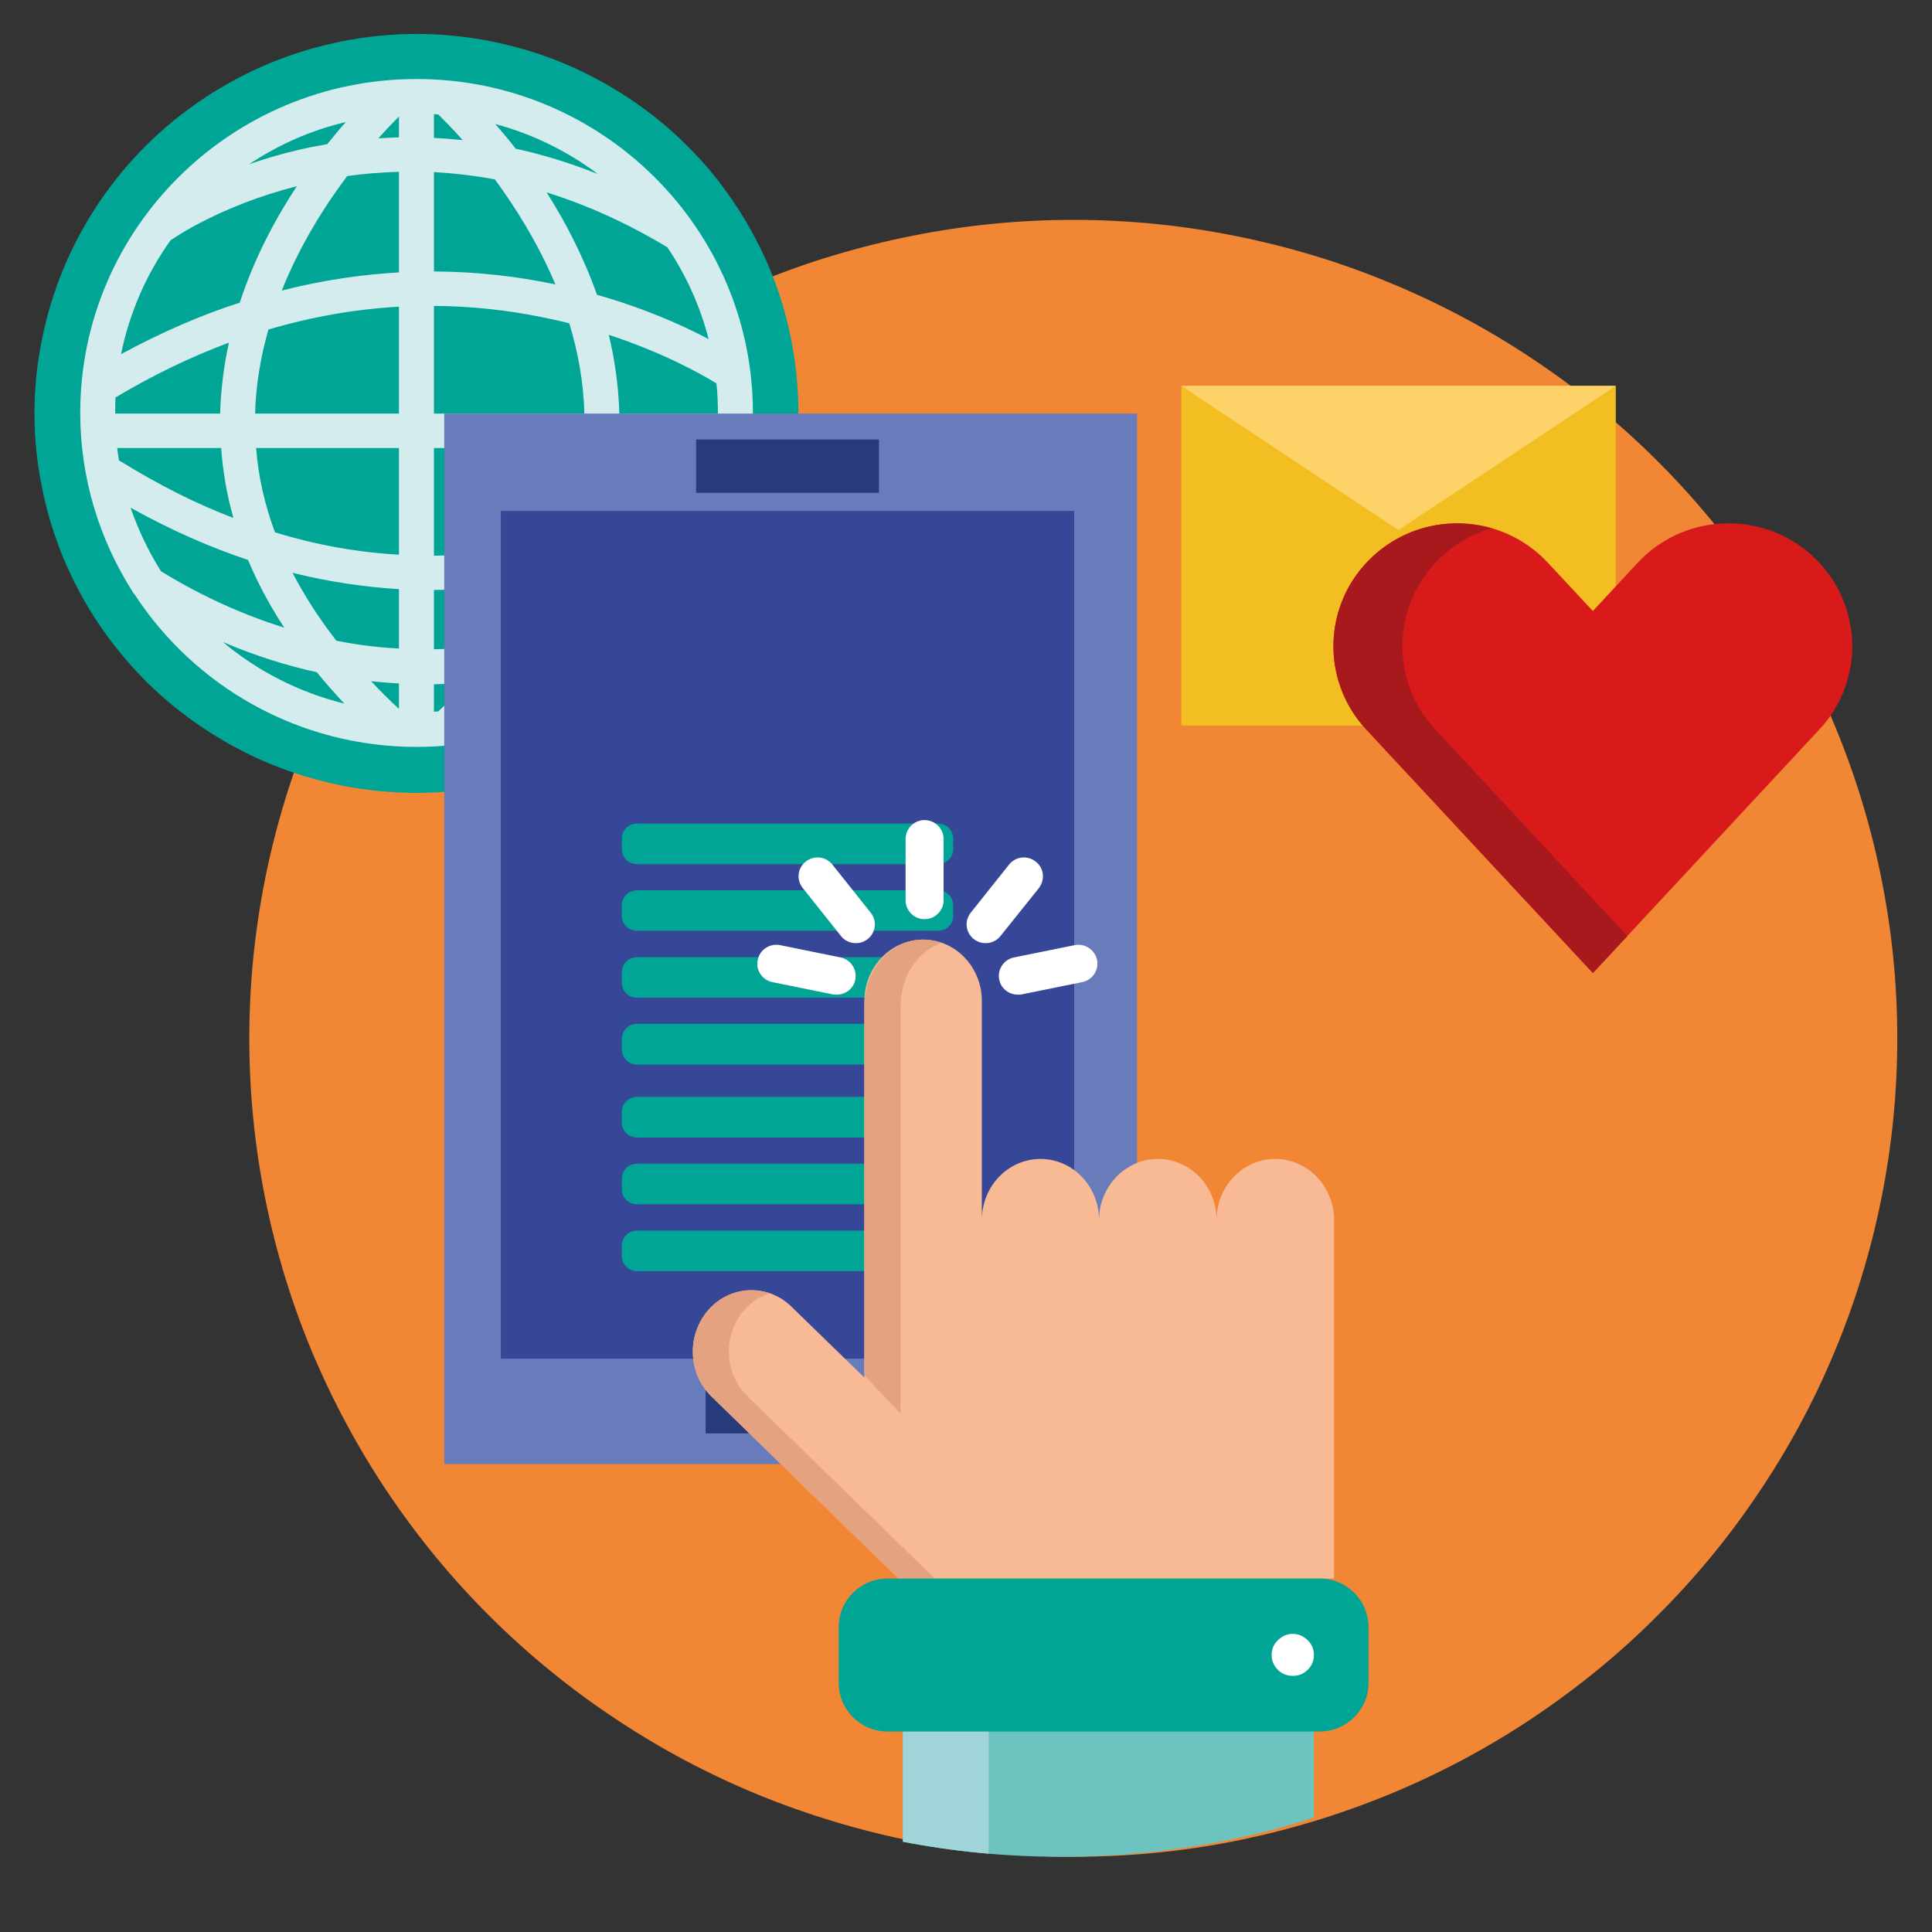 <svg xmlns="http://www.w3.org/2000/svg" xmlns:xlink="http://www.w3.org/1999/xlink" width="40" zoomAndPan="magnify" viewBox="0 0 30 30" height="40" preserveAspectRatio="xMidYMid meet" version="1.0"><rect x="0" y="0" width="30" height="30" fill="#333333" stroke="none"/><defs><clipPath id="id1"><path d="M 3 3 L 29.516 3 L 29.516 28.836 L 3 28.836 Z M 3 3 " clip-rule="nonzero"/></clipPath><clipPath id="id2"><path d="M 0.484 0.527 L 13 0.527 L 13 13 L 0.484 13 Z M 0.484 0.527 " clip-rule="nonzero"/></clipPath><clipPath id="id3"><path d="M 10.617 8.438 L 13.934 8.438 L 13.934 11.836 L 10.617 11.836 Z M 10.617 8.438 " clip-rule="nonzero"/></clipPath><clipPath id="id4"><path d="M 10.637 10.109 C 10.637 9.66 10.797 9.273 11.117 8.957 C 11.438 8.641 11.824 8.48 12.277 8.48 C 12.73 8.48 13.117 8.641 13.438 8.957 C 13.758 9.273 13.918 9.66 13.918 10.109 C 13.918 10.559 13.758 10.945 13.438 11.262 C 13.117 11.582 12.73 11.738 12.277 11.738 C 11.824 11.738 11.438 11.582 11.117 11.262 C 10.797 10.945 10.637 10.559 10.637 10.109 Z M 10.637 10.109 " clip-rule="nonzero"/></clipPath><clipPath id="id5"><path d="M 10.617 9 L 13.934 9 L 13.934 11.836 L 10.617 11.836 Z M 10.617 9 " clip-rule="nonzero"/></clipPath><clipPath id="id6"><path d="M 10.637 10.109 C 10.637 9.66 10.797 9.273 11.117 8.957 C 11.438 8.641 11.824 8.48 12.277 8.48 C 12.73 8.48 13.117 8.641 13.438 8.957 C 13.758 9.273 13.918 9.66 13.918 10.109 C 13.918 10.559 13.758 10.945 13.438 11.262 C 13.117 11.582 12.73 11.738 12.277 11.738 C 11.824 11.738 11.438 11.582 11.117 11.262 C 10.797 10.945 10.637 10.559 10.637 10.109 Z M 10.637 10.109 " clip-rule="nonzero"/></clipPath><clipPath id="id7"><path d="M 14 26 L 21 26 L 21 28.836 L 14 28.836 Z M 14 26 " clip-rule="nonzero"/></clipPath><clipPath id="id8"><path d="M 3.684 16.125 C 3.684 14.438 4.008 12.816 4.66 11.262 C 5.309 9.703 6.234 8.328 7.434 7.137 C 8.633 5.945 10.016 5.027 11.582 4.383 C 13.152 3.738 14.785 3.414 16.48 3.414 C 18.176 3.414 19.809 3.738 21.379 4.383 C 22.945 5.027 24.328 5.945 25.527 7.137 C 26.727 8.328 27.652 9.703 28.301 11.262 C 28.953 12.816 29.277 14.438 29.277 16.125 C 29.277 17.809 28.953 19.43 28.301 20.988 C 27.652 22.547 26.727 23.918 25.527 25.113 C 24.328 26.305 22.945 27.223 21.379 27.867 C 19.809 28.512 18.176 28.832 16.48 28.832 C 14.785 28.832 13.152 28.512 11.582 27.867 C 10.016 27.223 8.633 26.305 7.434 25.113 C 6.234 23.918 5.309 22.547 4.66 20.988 C 4.008 19.43 3.684 17.809 3.684 16.125 Z M 3.684 16.125 " clip-rule="nonzero"/></clipPath><clipPath id="id9"><path d="M 14 26 L 16 26 L 16 28.836 L 14 28.836 Z M 14 26 " clip-rule="nonzero"/></clipPath><clipPath id="id10"><path d="M 3.684 16.125 C 3.684 14.438 4.008 12.816 4.66 11.262 C 5.309 9.703 6.234 8.328 7.434 7.137 C 8.633 5.945 10.016 5.027 11.582 4.383 C 13.152 3.738 14.785 3.414 16.48 3.414 C 18.176 3.414 19.809 3.738 21.379 4.383 C 22.945 5.027 24.328 5.945 25.527 7.137 C 26.727 8.328 27.652 9.703 28.301 11.262 C 28.953 12.816 29.277 14.438 29.277 16.125 C 29.277 17.809 28.953 19.43 28.301 20.988 C 27.652 22.547 26.727 23.918 25.527 25.113 C 24.328 26.305 22.945 27.223 21.379 27.867 C 19.809 28.512 18.176 28.832 16.48 28.832 C 14.785 28.832 13.152 28.512 11.582 27.867 C 10.016 27.223 8.633 26.305 7.434 25.113 C 6.234 23.918 5.309 22.547 4.66 20.988 C 4.008 19.43 3.684 17.809 3.684 16.125 Z M 3.684 16.125 " clip-rule="nonzero"/></clipPath><clipPath id="id11"><path d="M 10 14 L 21 14 L 21 25 L 10 25 Z M 10 14 " clip-rule="nonzero"/></clipPath><clipPath id="id12"><path d="M 3.684 16.125 C 3.684 14.438 4.008 12.816 4.66 11.262 C 5.309 9.703 6.234 8.328 7.434 7.137 C 8.633 5.945 10.016 5.027 11.582 4.383 C 13.152 3.738 14.785 3.414 16.48 3.414 C 18.176 3.414 19.809 3.738 21.379 4.383 C 22.945 5.027 24.328 5.945 25.527 7.137 C 26.727 8.328 27.652 9.703 28.301 11.262 C 28.953 12.816 29.277 14.438 29.277 16.125 C 29.277 17.809 28.953 19.43 28.301 20.988 C 27.652 22.547 26.727 23.918 25.527 25.113 C 24.328 26.305 22.945 27.223 21.379 27.867 C 19.809 28.512 18.176 28.832 16.48 28.832 C 14.785 28.832 13.152 28.512 11.582 27.867 C 10.016 27.223 8.633 26.305 7.434 25.113 C 6.234 23.918 5.309 22.547 4.66 20.988 C 4.008 19.43 3.684 17.809 3.684 16.125 Z M 3.684 16.125 " clip-rule="nonzero"/></clipPath><clipPath id="id13"><path d="M 10 20 L 15 20 L 15 25 L 10 25 Z M 10 20 " clip-rule="nonzero"/></clipPath><clipPath id="id14"><path d="M 3.684 16.125 C 3.684 14.438 4.008 12.816 4.66 11.262 C 5.309 9.703 6.234 8.328 7.434 7.137 C 8.633 5.945 10.016 5.027 11.582 4.383 C 13.152 3.738 14.785 3.414 16.48 3.414 C 18.176 3.414 19.809 3.738 21.379 4.383 C 22.945 5.027 24.328 5.945 25.527 7.137 C 26.727 8.328 27.652 9.703 28.301 11.262 C 28.953 12.816 29.277 14.438 29.277 16.125 C 29.277 17.809 28.953 19.43 28.301 20.988 C 27.652 22.547 26.727 23.918 25.527 25.113 C 24.328 26.305 22.945 27.223 21.379 27.867 C 19.809 28.512 18.176 28.832 16.48 28.832 C 14.785 28.832 13.152 28.512 11.582 27.867 C 10.016 27.223 8.633 26.305 7.434 25.113 C 6.234 23.918 5.309 22.547 4.66 20.988 C 4.008 19.43 3.684 17.809 3.684 16.125 Z M 3.684 16.125 " clip-rule="nonzero"/></clipPath><clipPath id="id15"><path d="M 13 14 L 15 14 L 15 22 L 13 22 Z M 13 14 " clip-rule="nonzero"/></clipPath><clipPath id="id16"><path d="M 3.684 16.125 C 3.684 14.438 4.008 12.816 4.66 11.262 C 5.309 9.703 6.234 8.328 7.434 7.137 C 8.633 5.945 10.016 5.027 11.582 4.383 C 13.152 3.738 14.785 3.414 16.48 3.414 C 18.176 3.414 19.809 3.738 21.379 4.383 C 22.945 5.027 24.328 5.945 25.527 7.137 C 26.727 8.328 27.652 9.703 28.301 11.262 C 28.953 12.816 29.277 14.438 29.277 16.125 C 29.277 17.809 28.953 19.43 28.301 20.988 C 27.652 22.547 26.727 23.918 25.527 25.113 C 24.328 26.305 22.945 27.223 21.379 27.867 C 19.809 28.512 18.176 28.832 16.48 28.832 C 14.785 28.832 13.152 28.512 11.582 27.867 C 10.016 27.223 8.633 26.305 7.434 25.113 C 6.234 23.918 5.309 22.547 4.66 20.988 C 4.008 19.43 3.684 17.809 3.684 16.125 Z M 3.684 16.125 " clip-rule="nonzero"/></clipPath><clipPath id="id17"><path d="M 13 24 L 22 24 L 22 27 L 13 27 Z M 13 24 " clip-rule="nonzero"/></clipPath><clipPath id="id18"><path d="M 3.684 16.125 C 3.684 14.438 4.008 12.816 4.66 11.262 C 5.309 9.703 6.234 8.328 7.434 7.137 C 8.633 5.945 10.016 5.027 11.582 4.383 C 13.152 3.738 14.785 3.414 16.48 3.414 C 18.176 3.414 19.809 3.738 21.379 4.383 C 22.945 5.027 24.328 5.945 25.527 7.137 C 26.727 8.328 27.652 9.703 28.301 11.262 C 28.953 12.816 29.277 14.438 29.277 16.125 C 29.277 17.809 28.953 19.43 28.301 20.988 C 27.652 22.547 26.727 23.918 25.527 25.113 C 24.328 26.305 22.945 27.223 21.379 27.867 C 19.809 28.512 18.176 28.832 16.48 28.832 C 14.785 28.832 13.152 28.512 11.582 27.867 C 10.016 27.223 8.633 26.305 7.434 25.113 C 6.234 23.918 5.309 22.547 4.66 20.988 C 4.008 19.43 3.684 17.809 3.684 16.125 Z M 3.684 16.125 " clip-rule="nonzero"/></clipPath><clipPath id="id19"><path d="M 19 25 L 21 25 L 21 27 L 19 27 Z M 19 25 " clip-rule="nonzero"/></clipPath><clipPath id="id20"><path d="M 3.684 16.125 C 3.684 14.438 4.008 12.816 4.66 11.262 C 5.309 9.703 6.234 8.328 7.434 7.137 C 8.633 5.945 10.016 5.027 11.582 4.383 C 13.152 3.738 14.785 3.414 16.48 3.414 C 18.176 3.414 19.809 3.738 21.379 4.383 C 22.945 5.027 24.328 5.945 25.527 7.137 C 26.727 8.328 27.652 9.703 28.301 11.262 C 28.953 12.816 29.277 14.438 29.277 16.125 C 29.277 17.809 28.953 19.43 28.301 20.988 C 27.652 22.547 26.727 23.918 25.527 25.113 C 24.328 26.305 22.945 27.223 21.379 27.867 C 19.809 28.512 18.176 28.832 16.48 28.832 C 14.785 28.832 13.152 28.512 11.582 27.867 C 10.016 27.223 8.633 26.305 7.434 25.113 C 6.234 23.918 5.309 22.547 4.66 20.988 C 4.008 19.43 3.684 17.809 3.684 16.125 Z M 3.684 16.125 " clip-rule="nonzero"/></clipPath><clipPath id="id21"><path d="M 14 12 L 15 12 L 15 15 L 14 15 Z M 14 12 " clip-rule="nonzero"/></clipPath><clipPath id="id22"><path d="M 3.684 16.125 C 3.684 14.438 4.008 12.816 4.66 11.262 C 5.309 9.703 6.234 8.328 7.434 7.137 C 8.633 5.945 10.016 5.027 11.582 4.383 C 13.152 3.738 14.785 3.414 16.48 3.414 C 18.176 3.414 19.809 3.738 21.379 4.383 C 22.945 5.027 24.328 5.945 25.527 7.137 C 26.727 8.328 27.652 9.703 28.301 11.262 C 28.953 12.816 29.277 14.438 29.277 16.125 C 29.277 17.809 28.953 19.43 28.301 20.988 C 27.652 22.547 26.727 23.918 25.527 25.113 C 24.328 26.305 22.945 27.223 21.379 27.867 C 19.809 28.512 18.176 28.832 16.48 28.832 C 14.785 28.832 13.152 28.512 11.582 27.867 C 10.016 27.223 8.633 26.305 7.434 25.113 C 6.234 23.918 5.309 22.547 4.66 20.988 C 4.008 19.43 3.684 17.809 3.684 16.125 Z M 3.684 16.125 " clip-rule="nonzero"/></clipPath><clipPath id="id23"><path d="M 15 13 L 17 13 L 17 15 L 15 15 Z M 15 13 " clip-rule="nonzero"/></clipPath><clipPath id="id24"><path d="M 3.684 16.125 C 3.684 14.438 4.008 12.816 4.66 11.262 C 5.309 9.703 6.234 8.328 7.434 7.137 C 8.633 5.945 10.016 5.027 11.582 4.383 C 13.152 3.738 14.785 3.414 16.48 3.414 C 18.176 3.414 19.809 3.738 21.379 4.383 C 22.945 5.027 24.328 5.945 25.527 7.137 C 26.727 8.328 27.652 9.703 28.301 11.262 C 28.953 12.816 29.277 14.438 29.277 16.125 C 29.277 17.809 28.953 19.43 28.301 20.988 C 27.652 22.547 26.727 23.918 25.527 25.113 C 24.328 26.305 22.945 27.223 21.379 27.867 C 19.809 28.512 18.176 28.832 16.48 28.832 C 14.785 28.832 13.152 28.512 11.582 27.867 C 10.016 27.223 8.633 26.305 7.434 25.113 C 6.234 23.918 5.309 22.547 4.66 20.988 C 4.008 19.43 3.684 17.809 3.684 16.125 Z M 3.684 16.125 " clip-rule="nonzero"/></clipPath><clipPath id="id25"><path d="M 12 13 L 14 13 L 14 15 L 12 15 Z M 12 13 " clip-rule="nonzero"/></clipPath><clipPath id="id26"><path d="M 3.684 16.125 C 3.684 14.438 4.008 12.816 4.66 11.262 C 5.309 9.703 6.234 8.328 7.434 7.137 C 8.633 5.945 10.016 5.027 11.582 4.383 C 13.152 3.738 14.785 3.414 16.48 3.414 C 18.176 3.414 19.809 3.738 21.379 4.383 C 22.945 5.027 24.328 5.945 25.527 7.137 C 26.727 8.328 27.652 9.703 28.301 11.262 C 28.953 12.816 29.277 14.438 29.277 16.125 C 29.277 17.809 28.953 19.43 28.301 20.988 C 27.652 22.547 26.727 23.918 25.527 25.113 C 24.328 26.305 22.945 27.223 21.379 27.867 C 19.809 28.512 18.176 28.832 16.48 28.832 C 14.785 28.832 13.152 28.512 11.582 27.867 C 10.016 27.223 8.633 26.305 7.434 25.113 C 6.234 23.918 5.309 22.547 4.66 20.988 C 4.008 19.43 3.684 17.809 3.684 16.125 Z M 3.684 16.125 " clip-rule="nonzero"/></clipPath><clipPath id="id27"><path d="M 11 14 L 14 14 L 14 16 L 11 16 Z M 11 14 " clip-rule="nonzero"/></clipPath><clipPath id="id28"><path d="M 3.684 16.125 C 3.684 14.438 4.008 12.816 4.66 11.262 C 5.309 9.703 6.234 8.328 7.434 7.137 C 8.633 5.945 10.016 5.027 11.582 4.383 C 13.152 3.738 14.785 3.414 16.48 3.414 C 18.176 3.414 19.809 3.738 21.379 4.383 C 22.945 5.027 24.328 5.945 25.527 7.137 C 26.727 8.328 27.652 9.703 28.301 11.262 C 28.953 12.816 29.277 14.438 29.277 16.125 C 29.277 17.809 28.953 19.43 28.301 20.988 C 27.652 22.547 26.727 23.918 25.527 25.113 C 24.328 26.305 22.945 27.223 21.379 27.867 C 19.809 28.512 18.176 28.832 16.48 28.832 C 14.785 28.832 13.152 28.512 11.582 27.867 C 10.016 27.223 8.633 26.305 7.434 25.113 C 6.234 23.918 5.309 22.547 4.66 20.988 C 4.008 19.43 3.684 17.809 3.684 16.125 Z M 3.684 16.125 " clip-rule="nonzero"/></clipPath><clipPath id="id29"><path d="M 15 14 L 18 14 L 18 16 L 15 16 Z M 15 14 " clip-rule="nonzero"/></clipPath><clipPath id="id30"><path d="M 3.684 16.125 C 3.684 14.438 4.008 12.816 4.66 11.262 C 5.309 9.703 6.234 8.328 7.434 7.137 C 8.633 5.945 10.016 5.027 11.582 4.383 C 13.152 3.738 14.785 3.414 16.48 3.414 C 18.176 3.414 19.809 3.738 21.379 4.383 C 22.945 5.027 24.328 5.945 25.527 7.137 C 26.727 8.328 27.652 9.703 28.301 11.262 C 28.953 12.816 29.277 14.438 29.277 16.125 C 29.277 17.809 28.953 19.43 28.301 20.988 C 27.652 22.547 26.727 23.918 25.527 25.113 C 24.328 26.305 22.945 27.223 21.379 27.867 C 19.809 28.512 18.176 28.832 16.48 28.832 C 14.785 28.832 13.152 28.512 11.582 27.867 C 10.016 27.223 8.633 26.305 7.434 25.113 C 6.234 23.918 5.309 22.547 4.66 20.988 C 4.008 19.43 3.684 17.809 3.684 16.125 Z M 3.684 16.125 " clip-rule="nonzero"/></clipPath></defs><g clip-path="url(#id1)"><path fill="rgb(94.51%, 52.55%, 20.779%)" d="M 29.461 16.125 C 29.461 16.957 29.379 17.785 29.215 18.605 C 29.051 19.422 28.809 20.219 28.488 20.988 C 28.168 21.758 27.773 22.492 27.305 23.184 C 26.84 23.879 26.309 24.52 25.715 25.109 C 25.121 25.703 24.473 26.227 23.777 26.691 C 23.078 27.156 22.34 27.547 21.562 27.867 C 20.789 28.184 19.988 28.426 19.164 28.59 C 18.34 28.754 17.508 28.832 16.668 28.832 C 15.828 28.832 14.996 28.754 14.172 28.59 C 13.348 28.426 12.547 28.184 11.77 27.867 C 10.992 27.547 10.258 27.156 9.559 26.691 C 8.859 26.227 8.215 25.703 7.617 25.109 C 7.023 24.52 6.496 23.879 6.027 23.184 C 5.562 22.492 5.168 21.758 4.844 20.988 C 4.523 20.219 4.281 19.422 4.117 18.605 C 3.953 17.785 3.871 16.957 3.871 16.125 C 3.871 15.289 3.953 14.465 4.117 13.645 C 4.281 12.828 4.523 12.031 4.844 11.262 C 5.168 10.488 5.562 9.758 6.027 9.062 C 6.496 8.371 7.023 7.727 7.617 7.137 C 8.215 6.547 8.859 6.02 9.559 5.559 C 10.258 5.094 10.992 4.703 11.77 4.383 C 12.547 4.062 13.348 3.824 14.172 3.66 C 14.996 3.496 15.828 3.414 16.668 3.414 C 17.508 3.414 18.34 3.496 19.164 3.66 C 19.988 3.824 20.789 4.062 21.562 4.383 C 22.34 4.703 23.078 5.094 23.777 5.559 C 24.473 6.02 25.121 6.547 25.715 7.137 C 26.309 7.727 26.84 8.371 27.305 9.062 C 27.773 9.758 28.168 10.488 28.488 11.262 C 28.809 12.031 29.051 12.828 29.215 13.645 C 29.379 14.465 29.461 15.289 29.461 16.125 Z M 29.461 16.125 " fill-opacity="1" fill-rule="nonzero"/></g><g clip-path="url(#id2)"><path fill="rgb(0%, 64.709%, 58.82%)" d="M 12.398 6.422 C 12.398 6.809 12.359 7.191 12.285 7.57 C 12.211 7.949 12.098 8.316 11.949 8.676 C 11.797 9.031 11.617 9.371 11.398 9.691 C 11.184 10.016 10.938 10.312 10.66 10.586 C 10.387 10.859 10.086 11.102 9.762 11.316 C 9.438 11.531 9.098 11.715 8.738 11.863 C 8.379 12.012 8.008 12.121 7.625 12.199 C 7.242 12.273 6.859 12.312 6.469 12.312 C 6.078 12.312 5.691 12.273 5.312 12.199 C 4.93 12.121 4.559 12.012 4.199 11.863 C 3.84 11.715 3.496 11.531 3.172 11.316 C 2.848 11.102 2.551 10.859 2.273 10.586 C 2 10.312 1.754 10.016 1.535 9.691 C 1.32 9.371 1.137 9.031 0.988 8.676 C 0.84 8.316 0.727 7.949 0.652 7.57 C 0.574 7.191 0.535 6.809 0.535 6.422 C 0.535 6.035 0.574 5.648 0.652 5.27 C 0.727 4.891 0.84 4.523 0.988 4.164 C 1.137 3.809 1.32 3.469 1.535 3.148 C 1.754 2.824 2 2.527 2.273 2.254 C 2.551 1.98 2.848 1.738 3.172 1.523 C 3.496 1.309 3.84 1.125 4.199 0.977 C 4.559 0.828 4.93 0.719 5.312 0.641 C 5.691 0.566 6.078 0.527 6.469 0.527 C 6.859 0.527 7.242 0.566 7.625 0.641 C 8.008 0.719 8.379 0.828 8.738 0.977 C 9.098 1.125 9.438 1.309 9.762 1.523 C 10.086 1.738 10.387 1.98 10.66 2.254 C 10.938 2.527 11.184 2.824 11.398 3.148 C 11.617 3.469 11.797 3.809 11.949 4.164 C 12.098 4.523 12.211 4.891 12.285 5.27 C 12.359 5.648 12.398 6.035 12.398 6.422 Z M 12.398 6.422 " fill-opacity="1" fill-rule="nonzero"/></g><path fill="rgb(83.53%, 92.549%, 93.729%)" d="M 11.691 6.41 C 11.691 3.551 9.348 1.227 6.469 1.227 C 3.59 1.227 1.246 3.551 1.246 6.41 C 1.246 7.434 1.547 8.383 2.059 9.188 C 2.066 9.203 2.078 9.219 2.09 9.23 C 3.02 10.656 4.637 11.598 6.469 11.598 C 8.203 11.598 9.738 10.754 10.691 9.457 C 10.703 9.453 10.711 9.445 10.711 9.445 C 10.77 9.402 10.809 9.34 10.82 9.277 C 11.367 8.453 11.691 7.469 11.691 6.41 Z M 8.59 9.805 C 8.805 9.484 8.984 9.156 9.129 8.824 C 9.844 8.625 10.41 8.367 10.801 8.164 C 10.672 8.484 10.504 8.785 10.309 9.062 C 10.094 9.199 9.48 9.551 8.59 9.805 Z M 6.805 11.047 C 6.781 11.047 6.762 11.051 6.738 11.051 L 6.738 10.625 C 6.918 10.621 7.094 10.613 7.262 10.598 C 7.117 10.75 6.965 10.898 6.805 11.047 Z M 6.195 10.613 L 6.195 11.008 C 6.043 10.867 5.898 10.723 5.762 10.578 C 5.91 10.594 6.055 10.605 6.195 10.613 Z M 5.223 9.949 C 4.953 9.602 4.727 9.25 4.543 8.895 C 5.125 9.039 5.68 9.117 6.195 9.148 L 6.195 10.07 C 5.883 10.055 5.559 10.016 5.223 9.949 Z M 4.27 8.266 C 4.109 7.836 4.012 7.402 3.977 6.957 L 6.195 6.957 L 6.195 8.613 C 5.551 8.578 4.906 8.461 4.27 8.266 Z M 1.848 7.152 C 1.836 7.086 1.828 7.023 1.82 6.957 L 3.434 6.957 C 3.461 7.324 3.523 7.688 3.625 8.043 C 3.039 7.82 2.461 7.527 1.887 7.172 C 1.875 7.164 1.859 7.156 1.848 7.152 Z M 1.789 6.41 C 1.789 6.332 1.789 6.25 1.793 6.172 C 2.375 5.824 2.961 5.543 3.555 5.32 C 3.477 5.672 3.43 6.039 3.418 6.422 L 1.789 6.422 C 1.789 6.418 1.789 6.414 1.789 6.41 Z M 5.391 2.734 C 5.66 2.695 5.93 2.676 6.195 2.668 L 6.195 4.23 C 5.629 4.262 5.016 4.348 4.375 4.512 C 4.656 3.809 5.039 3.203 5.391 2.734 Z M 11.148 6.41 C 11.148 6.414 11.148 6.418 11.148 6.422 L 9.617 6.422 C 9.605 5.996 9.547 5.586 9.453 5.199 C 10.289 5.473 10.875 5.801 11.125 5.953 C 11.141 6.105 11.148 6.258 11.148 6.41 Z M 9.074 6.422 L 6.738 6.422 L 6.738 4.75 C 7.305 4.754 7.871 4.812 8.441 4.93 C 8.578 4.957 8.711 4.988 8.84 5.02 C 8.973 5.457 9.062 5.93 9.074 6.422 Z M 8.574 4.406 C 8.047 4.297 7.43 4.219 6.738 4.215 L 6.738 2.672 C 7.055 2.691 7.371 2.727 7.684 2.785 C 8.008 3.227 8.355 3.777 8.625 4.418 C 8.605 4.414 8.59 4.41 8.574 4.406 Z M 6.195 2.133 C 6.086 2.137 5.98 2.141 5.875 2.148 C 6.008 2 6.121 1.883 6.195 1.809 Z M 6.195 4.762 L 6.195 6.422 L 3.961 6.422 C 3.973 5.965 4.051 5.527 4.168 5.117 C 4.84 4.918 5.516 4.801 6.195 4.762 Z M 6.738 6.957 L 9.062 6.957 C 9.023 7.438 8.91 7.91 8.73 8.375 C 8.625 8.402 8.516 8.426 8.406 8.449 C 7.848 8.566 7.293 8.625 6.738 8.629 Z M 9.605 6.957 L 11.113 6.957 C 11.098 7.109 11.07 7.254 11.039 7.398 C 10.871 7.512 10.273 7.883 9.371 8.188 C 9.496 7.781 9.574 7.375 9.605 6.957 Z M 9.27 4.578 C 9.059 3.98 8.777 3.441 8.488 2.988 C 9.121 3.184 9.746 3.469 10.363 3.84 C 10.652 4.27 10.871 4.75 11.004 5.266 C 10.605 5.055 10.016 4.789 9.27 4.578 Z M 8.008 2.309 C 7.898 2.168 7.789 2.039 7.691 1.926 C 8.273 2.082 8.812 2.348 9.285 2.703 C 8.844 2.527 8.418 2.398 8.008 2.309 Z M 7.184 2.176 C 7.031 2.16 6.883 2.148 6.738 2.141 L 6.738 1.773 C 6.762 1.773 6.781 1.777 6.805 1.777 C 6.883 1.855 7.02 1.988 7.184 2.176 Z M 5.082 2.238 C 4.996 2.254 4.91 2.27 4.828 2.285 C 4.477 2.359 4.156 2.449 3.867 2.551 C 4.32 2.25 4.824 2.023 5.371 1.895 C 5.277 1.996 5.184 2.113 5.082 2.238 Z M 2.652 3.727 C 2.664 3.719 2.676 3.715 2.688 3.707 C 2.695 3.699 3.43 3.191 4.609 2.891 C 4.277 3.395 3.949 4.008 3.723 4.699 C 3.129 4.891 2.512 5.156 1.879 5.5 C 2.012 4.852 2.277 4.246 2.652 3.727 Z M 3.852 8.695 C 4 9.051 4.188 9.402 4.414 9.746 C 3.801 9.555 3.156 9.273 2.5 8.871 C 2.305 8.562 2.148 8.23 2.027 7.883 C 2.656 8.234 3.266 8.5 3.852 8.695 Z M 4.918 10.438 C 5.055 10.602 5.195 10.766 5.348 10.926 C 4.641 10.75 4 10.422 3.461 9.969 C 3.965 10.184 4.453 10.336 4.918 10.438 Z M 6.738 10.082 L 6.738 9.16 C 7.375 9.16 7.949 9.09 8.445 8.988 C 8.266 9.324 8.047 9.656 7.793 9.984 C 7.465 10.039 7.113 10.074 6.738 10.082 Z M 7.73 10.887 C 7.855 10.754 7.973 10.621 8.086 10.484 C 8.121 10.477 8.152 10.469 8.188 10.465 C 8.562 10.387 8.902 10.285 9.203 10.18 C 8.762 10.496 8.266 10.738 7.73 10.887 Z M 7.73 10.887 " fill-opacity="1" fill-rule="nonzero"/><path fill="rgb(94.899%, 74.509%, 12.939%)" d="M 18.344 5.992 L 25.09 5.992 L 25.09 11.266 L 18.344 11.266 Z M 18.344 5.992 " fill-opacity="1" fill-rule="nonzero"/><path fill="rgb(99.219%, 82.75%, 41.179%)" d="M 21.715 8.23 L 25.09 5.992 L 18.344 5.992 Z M 21.715 8.23 " fill-opacity="1" fill-rule="nonzero"/><g clip-path="url(#id3)"><g clip-path="url(#id4)"><path fill="rgb(94.51%, 52.55%, 20.779%)" d="M 13.918 10.109 C 13.918 10.324 13.875 10.535 13.793 10.734 C 13.711 10.934 13.59 11.109 13.438 11.262 C 13.285 11.414 13.105 11.531 12.906 11.613 C 12.703 11.699 12.496 11.738 12.277 11.738 C 12.059 11.738 11.852 11.699 11.648 11.613 C 11.449 11.531 11.27 11.414 11.117 11.262 C 10.965 11.109 10.844 10.934 10.762 10.734 C 10.68 10.535 10.637 10.324 10.637 10.109 C 10.637 9.895 10.68 9.684 10.762 9.484 C 10.844 9.285 10.965 9.109 11.117 8.957 C 11.27 8.805 11.449 8.688 11.648 8.605 C 11.852 8.52 12.059 8.48 12.277 8.48 C 12.496 8.48 12.703 8.52 12.906 8.605 C 13.105 8.688 13.285 8.805 13.438 8.957 C 13.59 9.109 13.711 9.285 13.793 9.484 C 13.875 9.684 13.918 9.895 13.918 10.109 Z M 13.918 10.109 " fill-opacity="1" fill-rule="nonzero"/></g></g><g clip-path="url(#id5)"><g clip-path="url(#id6)"><path fill="rgb(100%, 100%, 100%)" d="M 12.637 10.477 C 12.809 10.363 12.922 10.168 12.922 9.945 C 12.922 9.594 12.633 9.309 12.277 9.309 C 11.922 9.309 11.633 9.594 11.633 9.945 C 11.633 10.168 11.746 10.363 11.918 10.477 C 11.363 10.633 10.957 11.137 10.953 11.738 L 13.602 11.738 C 13.598 11.137 13.191 10.633 12.637 10.477 Z M 12.637 10.477 " fill-opacity="1" fill-rule="nonzero"/></g></g><path fill="rgb(85.1%, 10.199%, 10.59%)" d="M 24.734 15.109 L 21.215 11.328 C 20.496 10.555 20.543 9.348 21.324 8.633 C 22.102 7.918 23.316 7.965 24.035 8.738 L 24.734 9.488 L 25.43 8.738 C 26.152 7.965 27.367 7.918 28.145 8.633 C 28.922 9.348 28.973 10.555 28.25 11.328 Z M 24.734 15.109 " fill-opacity="1" fill-rule="nonzero"/><path fill="rgb(65.88%, 9.799%, 11.369%)" d="M 22.289 11.328 C 21.566 10.555 21.617 9.348 22.395 8.633 C 22.621 8.426 22.887 8.281 23.164 8.203 C 22.539 8.023 21.836 8.164 21.324 8.633 C 20.543 9.348 20.496 10.555 21.215 11.328 L 24.734 15.109 L 25.27 14.535 Z M 22.289 11.328 " fill-opacity="1" fill-rule="nonzero"/><path fill="rgb(40.779%, 48.63%, 73.729%)" d="M 6.898 6.422 L 17.656 6.422 L 17.656 22.734 L 6.898 22.734 Z M 6.898 6.422 " fill-opacity="1" fill-rule="nonzero"/><path fill="rgb(21.57%, 27.84%, 59.61%)" d="M 7.777 7.934 L 16.68 7.934 L 16.68 21.098 L 7.777 21.098 Z M 7.777 7.934 " fill-opacity="1" fill-rule="nonzero"/><path fill="rgb(0%, 64.709%, 58.82%)" d="M 14.566 13.418 L 9.891 13.418 C 9.762 13.418 9.656 13.316 9.656 13.188 L 9.656 13.02 C 9.656 12.891 9.762 12.789 9.891 12.789 L 14.566 12.789 C 14.695 12.789 14.801 12.891 14.801 13.02 L 14.801 13.188 C 14.801 13.316 14.695 13.418 14.566 13.418 Z M 14.566 13.418 " fill-opacity="1" fill-rule="nonzero"/><path fill="rgb(0%, 64.709%, 58.82%)" d="M 14.566 14.453 L 9.891 14.453 C 9.762 14.453 9.656 14.352 9.656 14.223 L 9.656 14.055 C 9.656 13.93 9.762 13.824 9.891 13.824 L 14.566 13.824 C 14.695 13.824 14.801 13.93 14.801 14.055 L 14.801 14.223 C 14.801 14.352 14.695 14.453 14.566 14.453 Z M 14.566 14.453 " fill-opacity="1" fill-rule="nonzero"/><path fill="rgb(0%, 64.709%, 58.82%)" d="M 14.566 15.492 L 9.891 15.492 C 9.762 15.492 9.656 15.391 9.656 15.262 L 9.656 15.094 C 9.656 14.965 9.762 14.863 9.891 14.863 L 14.566 14.863 C 14.695 14.863 14.801 14.965 14.801 15.094 L 14.801 15.262 C 14.801 15.391 14.695 15.492 14.566 15.492 Z M 14.566 15.492 " fill-opacity="1" fill-rule="nonzero"/><path fill="rgb(0%, 64.709%, 58.82%)" d="M 14.566 16.531 L 9.891 16.531 C 9.762 16.531 9.656 16.426 9.656 16.301 L 9.656 16.129 C 9.656 16.004 9.762 15.898 9.891 15.898 L 14.566 15.898 C 14.695 15.898 14.801 16.004 14.801 16.129 L 14.801 16.301 C 14.801 16.426 14.695 16.531 14.566 16.531 Z M 14.566 16.531 " fill-opacity="1" fill-rule="nonzero"/><path fill="rgb(0%, 64.709%, 58.82%)" d="M 14.566 17.664 L 9.891 17.664 C 9.762 17.664 9.656 17.559 9.656 17.434 L 9.656 17.262 C 9.656 17.137 9.762 17.031 9.891 17.031 L 14.566 17.031 C 14.695 17.031 14.801 17.137 14.801 17.262 L 14.801 17.434 C 14.801 17.559 14.695 17.664 14.566 17.664 Z M 14.566 17.664 " fill-opacity="1" fill-rule="nonzero"/><path fill="rgb(0%, 64.709%, 58.82%)" d="M 14.566 18.699 L 9.891 18.699 C 9.762 18.699 9.656 18.598 9.656 18.469 L 9.656 18.301 C 9.656 18.172 9.762 18.07 9.891 18.07 L 14.566 18.07 C 14.695 18.07 14.801 18.172 14.801 18.301 L 14.801 18.469 C 14.801 18.598 14.695 18.699 14.566 18.699 Z M 14.566 18.699 " fill-opacity="1" fill-rule="nonzero"/><path fill="rgb(0%, 64.709%, 58.82%)" d="M 14.566 19.738 L 9.891 19.738 C 9.762 19.738 9.656 19.633 9.656 19.508 L 9.656 19.34 C 9.656 19.211 9.762 19.109 9.891 19.109 L 14.566 19.109 C 14.695 19.109 14.801 19.211 14.801 19.34 L 14.801 19.508 C 14.801 19.633 14.695 19.738 14.566 19.738 Z M 14.566 19.738 " fill-opacity="1" fill-rule="nonzero"/><path fill="rgb(15.289%, 22.749%, 48.239%)" d="M 10.957 21.43 L 13.793 21.43 L 13.793 22.258 L 10.957 22.258 Z M 10.957 21.43 " fill-opacity="1" fill-rule="nonzero"/><path fill="rgb(15.289%, 22.749%, 48.239%)" d="M 10.809 6.824 L 13.648 6.824 L 13.648 7.652 L 10.809 7.652 Z M 10.809 6.824 " fill-opacity="1" fill-rule="nonzero"/><g clip-path="url(#id7)"><g clip-path="url(#id8)"><path fill="rgb(42.349%, 76.469%, 75.29%)" d="M 14.02 26.242 L 20.402 26.242 L 20.402 30.145 L 14.02 30.145 Z M 14.02 26.242 " fill-opacity="1" fill-rule="nonzero"/></g></g><g clip-path="url(#id9)"><g clip-path="url(#id10)"><path fill="rgb(62.349%, 83.53%, 84.709%)" d="M 14.02 26.152 L 15.352 26.152 L 15.352 30.145 L 14.02 30.145 Z M 14.02 26.152 " fill-opacity="1" fill-rule="nonzero"/></g></g><g clip-path="url(#id11)"><g clip-path="url(#id12)"><path fill="rgb(97.249%, 72.549%, 58.429%)" d="M 20.715 24.512 L 20.715 18.945 C 20.715 18.422 20.305 17.996 19.801 17.996 C 19.297 17.996 18.891 18.422 18.891 18.945 C 18.891 18.422 18.484 17.996 17.98 17.996 C 17.477 17.996 17.066 18.422 17.066 18.945 C 17.066 18.422 16.66 17.996 16.156 17.996 C 15.652 17.996 15.246 18.422 15.246 18.945 L 15.246 15.543 C 15.246 15.016 14.836 14.59 14.336 14.59 C 13.832 14.59 13.422 15.016 13.422 15.543 L 13.422 21.391 L 12.289 20.289 C 11.922 19.93 11.344 19.953 11.004 20.336 C 10.66 20.723 10.68 21.324 11.047 21.684 L 13.953 24.512 Z M 20.715 24.512 " fill-opacity="1" fill-rule="nonzero"/></g></g><g clip-path="url(#id13)"><g clip-path="url(#id14)"><path fill="rgb(89.799%, 63.53%, 50.2%)" d="M 11.562 20.336 C 11.672 20.215 11.805 20.129 11.949 20.082 C 11.621 19.973 11.25 20.059 11.004 20.336 C 10.66 20.723 10.68 21.324 11.047 21.684 L 13.953 24.512 L 14.516 24.512 L 11.609 21.684 C 11.238 21.324 11.219 20.723 11.562 20.336 Z M 11.562 20.336 " fill-opacity="1" fill-rule="nonzero"/></g></g><g clip-path="url(#id15)"><g clip-path="url(#id16)"><path fill="rgb(89.799%, 63.53%, 50.2%)" d="M 13.984 21.949 L 13.984 15.621 C 13.984 15.164 14.25 14.773 14.613 14.641 C 14.527 14.609 14.434 14.59 14.332 14.59 C 13.832 14.59 13.422 15.051 13.422 15.621 L 13.422 21.359 Z M 13.984 21.949 " fill-opacity="1" fill-rule="nonzero"/></g></g><g clip-path="url(#id17)"><g clip-path="url(#id18)"><path fill="rgb(0%, 64.709%, 58.82%)" d="M 20.492 26.887 L 13.781 26.887 C 13.363 26.887 13.023 26.547 13.023 26.133 L 13.023 25.266 C 13.023 24.848 13.363 24.512 13.781 24.512 L 20.492 24.512 C 20.91 24.512 21.25 24.848 21.25 25.266 L 21.25 26.133 C 21.25 26.547 20.91 26.887 20.492 26.887 Z M 20.492 26.887 " fill-opacity="1" fill-rule="nonzero"/></g></g><g clip-path="url(#id19)"><g clip-path="url(#id20)"><path fill="rgb(100%, 100%, 100%)" d="M 20.402 25.699 C 20.402 25.789 20.371 25.863 20.305 25.93 C 20.242 25.992 20.164 26.023 20.074 26.023 C 19.984 26.023 19.906 25.992 19.844 25.93 C 19.777 25.863 19.746 25.789 19.746 25.699 C 19.746 25.609 19.777 25.531 19.844 25.469 C 19.906 25.406 19.984 25.371 20.074 25.371 C 20.164 25.371 20.242 25.406 20.305 25.469 C 20.371 25.531 20.402 25.609 20.402 25.699 Z M 20.402 25.699 " fill-opacity="1" fill-rule="nonzero"/></g></g><g clip-path="url(#id21)"><g clip-path="url(#id22)"><path fill="rgb(100%, 100%, 100%)" d="M 14.355 14.273 C 14.195 14.273 14.062 14.141 14.062 13.98 L 14.062 13.027 C 14.062 12.867 14.195 12.734 14.355 12.734 C 14.52 12.734 14.652 12.867 14.652 13.027 L 14.652 13.98 C 14.652 14.141 14.52 14.273 14.355 14.273 Z M 14.355 14.273 " fill-opacity="1" fill-rule="nonzero"/></g></g><g clip-path="url(#id23)"><g clip-path="url(#id24)"><path fill="rgb(100%, 100%, 100%)" d="M 15.305 14.645 C 15.238 14.645 15.176 14.625 15.121 14.582 C 14.992 14.48 14.973 14.297 15.074 14.172 L 15.668 13.426 C 15.77 13.297 15.957 13.277 16.082 13.379 C 16.211 13.477 16.23 13.66 16.133 13.789 L 15.535 14.535 C 15.477 14.609 15.391 14.645 15.305 14.645 Z M 15.305 14.645 " fill-opacity="1" fill-rule="nonzero"/></g></g><g clip-path="url(#id25)"><g clip-path="url(#id26)"><path fill="rgb(100%, 100%, 100%)" d="M 13.289 14.645 C 13.203 14.645 13.117 14.609 13.059 14.535 L 12.465 13.789 C 12.363 13.66 12.383 13.477 12.512 13.379 C 12.637 13.277 12.824 13.297 12.926 13.426 L 13.52 14.172 C 13.621 14.297 13.602 14.48 13.473 14.582 C 13.418 14.625 13.355 14.645 13.289 14.645 Z M 13.289 14.645 " fill-opacity="1" fill-rule="nonzero"/></g></g><g clip-path="url(#id27)"><g clip-path="url(#id28)"><path fill="rgb(100%, 100%, 100%)" d="M 12.992 15.445 C 12.973 15.445 12.953 15.445 12.934 15.441 L 11.992 15.25 C 11.836 15.219 11.73 15.062 11.766 14.906 C 11.797 14.746 11.953 14.645 12.113 14.676 L 13.051 14.867 C 13.211 14.898 13.312 15.055 13.281 15.211 C 13.254 15.352 13.129 15.445 12.992 15.445 Z M 12.992 15.445 " fill-opacity="1" fill-rule="nonzero"/></g></g><g clip-path="url(#id29)"><g clip-path="url(#id30)"><path fill="rgb(100%, 100%, 100%)" d="M 15.805 15.445 C 15.668 15.445 15.543 15.352 15.516 15.211 C 15.484 15.055 15.586 14.898 15.746 14.867 L 16.688 14.676 C 16.844 14.645 17 14.746 17.035 14.906 C 17.066 15.062 16.965 15.219 16.805 15.25 L 15.863 15.441 C 15.844 15.445 15.824 15.445 15.805 15.445 Z M 15.805 15.445 " fill-opacity="1" fill-rule="nonzero"/></g></g></svg>